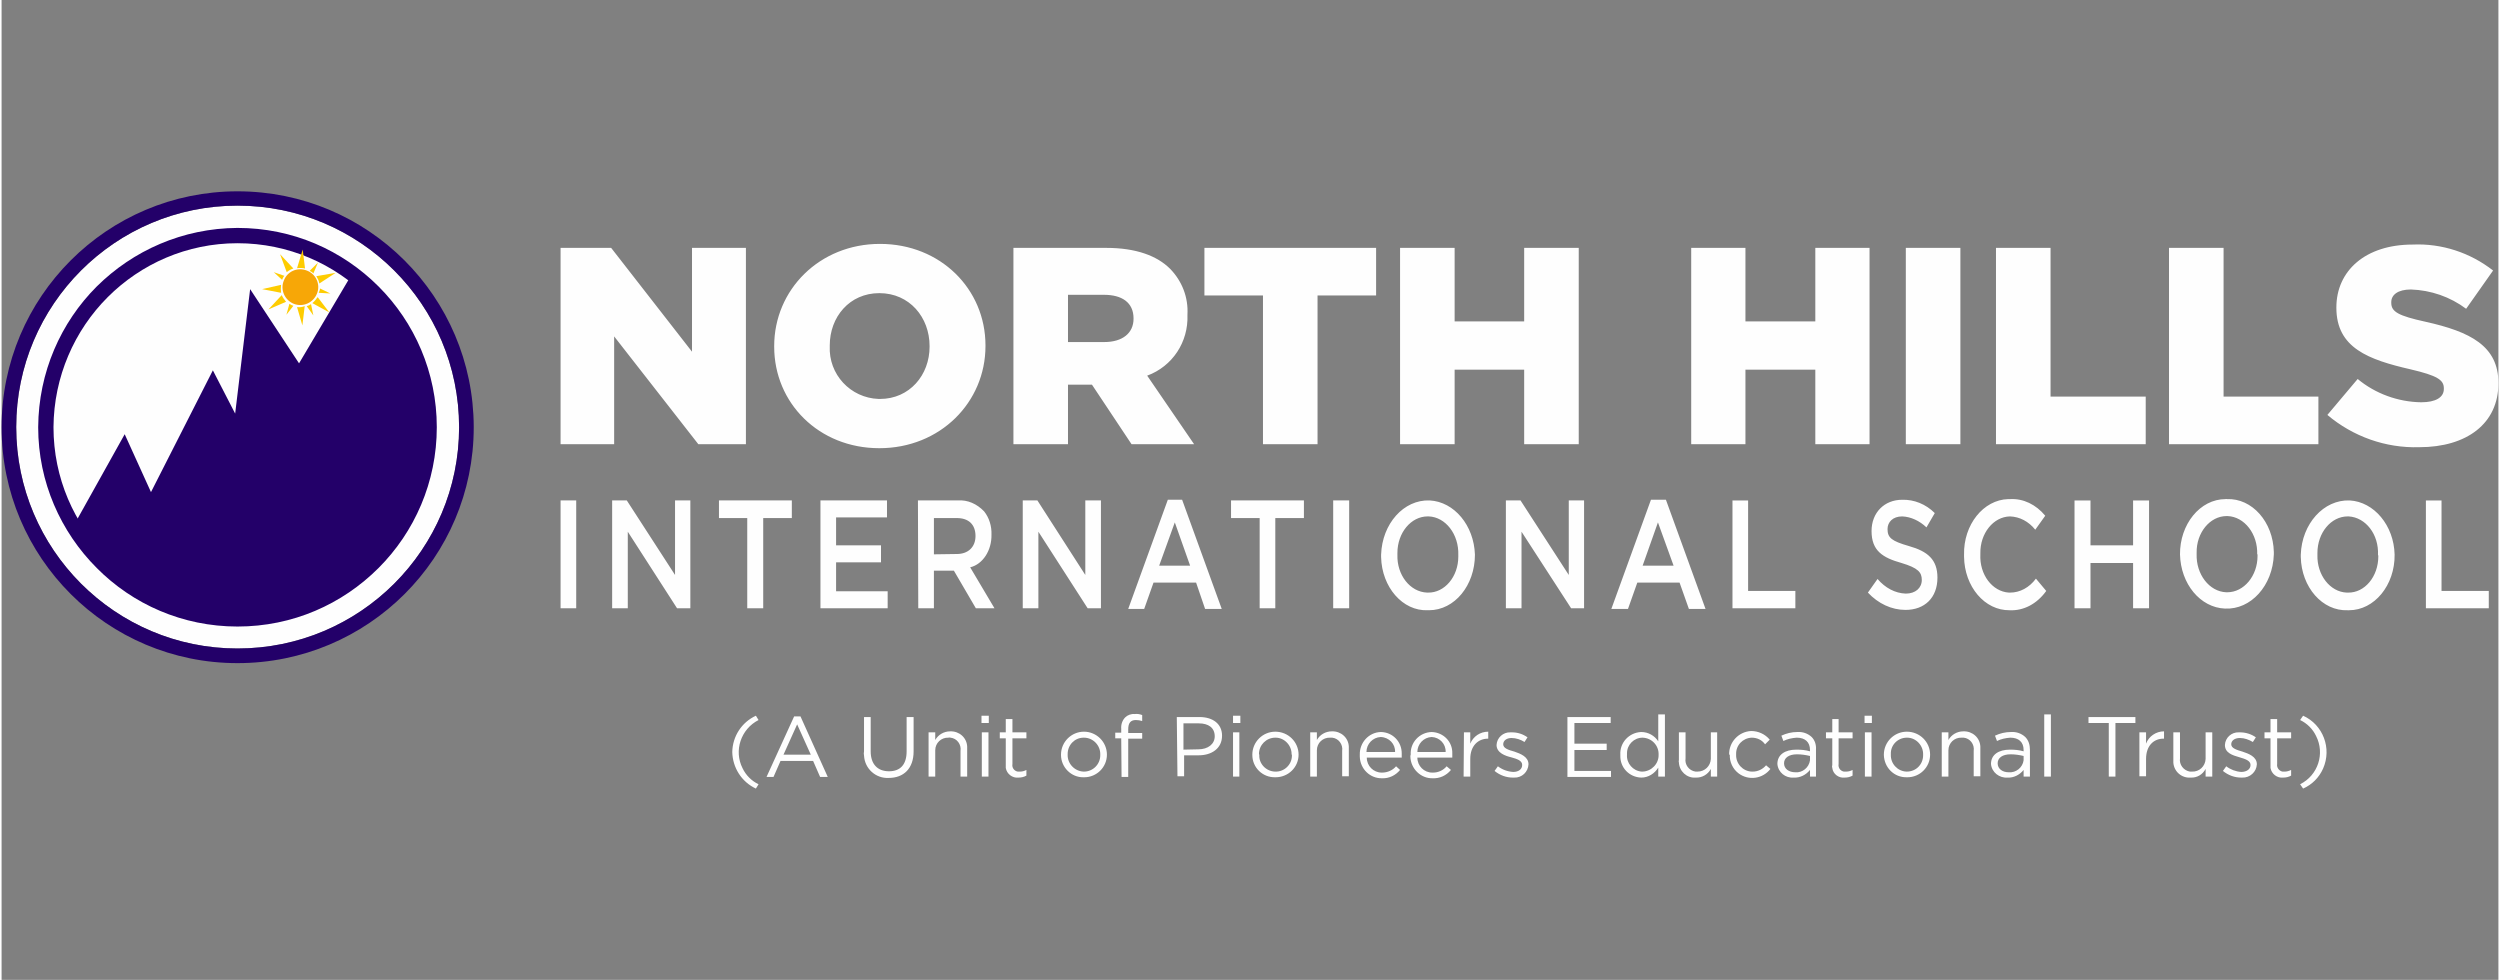 <?xml version="1.0" encoding="UTF-8"?>
<!DOCTYPE svg PUBLIC "-//W3C//DTD SVG 1.1//EN" "http://www.w3.org/Graphics/SVG/1.1/DTD/svg11.dtd">
<!-- Creator: CorelDRAW -->
<svg xmlns="http://www.w3.org/2000/svg" xml:space="preserve" width="199px" height="78px" version="1.1" style="shape-rendering:geometricPrecision; text-rendering:geometricPrecision; image-rendering:optimizeQuality; fill-rule:evenodd; clip-rule:evenodd"
viewBox="0 0 75.04 29.45"
 xmlns:xlink="http://www.w3.org/1999/xlink"
 xmlns:xodm="http://www.corel.com/coreldraw/odm/2003">
 <rect x="0" y="0" width="75.04" height="29.45" fill="#808080" stroke="none"/>
 <defs>
  <style type="text/css">
   <![CDATA[
    .fil0 {fill:none;fill-rule:nonzero}
    .fil1 {fill:#FEFEFE;fill-rule:nonzero}
    .fil4 {fill:#FECC00;fill-rule:nonzero}
    .fil3 {fill:#F7A707;fill-rule:nonzero}
    .fil2 {fill:#230069;fill-rule:nonzero}
   ]]>
  </style>
 </defs>
 <g id="Layer_x0020_1">
  <rect class="fil0" width="75.04" height="29.45"/>
 </g>
 <g id="Layer_x0020_1_3">
  <g id="_1496525557072">
   <g>
    <path id="_241387608" class="fil1" d="M16.8 7.45l1.52 0 2.43 3.12 0 -3.12 1.62 0 0 5.9 -1.43 0 -2.53 -3.24 0 3.24 -1.61 0 0 -5.9zm53.1 5.02l0.91 -1.08c0.53,0.44 1.21,0.69 1.91,0.7 0.44,0 0.68,-0.15 0.68,-0.4l0 -0.02c0,-0.25 -0.19,-0.38 -1,-0.57 -1.26,-0.29 -2.23,-0.64 -2.23,-1.85l0 -0.01c0,-1.1 0.87,-1.89 2.29,-1.89 0.87,-0.04 1.73,0.24 2.42,0.78l-0.81 1.15c-0.48,-0.36 -1.06,-0.56 -1.66,-0.58 -0.39,0 -0.59,0.16 -0.59,0.38l0 0.02c0,0.27 0.21,0.39 1.03,0.57 1.35,0.3 2.19,0.73 2.19,1.84l0 0.01c0,1.21 -0.95,1.92 -2.38,1.92 -1.01,0.03 -1.99,-0.32 -2.76,-0.97l0 0 0 0zm-4.76 -5.02l1.64 0 0 4.47 2.85 0 0 1.43 -4.49 0 0 -5.9zm-5.2 0l1.64 0 0 4.47 2.86 0 0 1.43 -4.5 0 0 -5.9zm-2.71 0l1.64 0 0 5.9 -1.64 0 0 -5.9zm-6.45 0l1.63 0 0 2.21 2.1 0 0 -2.21 1.63 0 0 5.9 -1.63 0 0 -2.24 -2.1 0 0 2.24 -1.63 0 0 -5.9zm-8.75 0l1.64 0 0 2.21 2.09 0 0 -2.21 1.64 0 0 5.9 -1.64 0 0 -2.24 -2.09 0 0 2.24 -1.64 0 0 -5.9zm-4.12 1.43l-1.76 0 0 -1.43 5.16 0 0 1.43 -1.76 0 0 4.47 -1.64 0 0 -4.47zm-7.5 -1.43l2.79 0c0.9,0 1.53,0.24 1.92,0.63 0.36,0.37 0.55,0.86 0.52,1.38l0 0.01c0.03,0.81 -0.45,1.54 -1.21,1.82l1.41 2.06 -1.88 0 -1.19 -1.79 -0.72 0 0 1.79 -1.64 0 0 -5.9 0 0zm2.73 2.83l0 0c0.55,0 0.88,-0.27 0.88,-0.7l0 -0.01c0,-0.48 -0.35,-0.71 -0.89,-0.71l-1.08 0 0 1.42 1.09 0zm-9.92 0.14l0 -0.02c0,-1.69 1.36,-3.07 3.18,-3.07 1.82,0 3.17,1.36 3.17,3.05l0 0.02c0,1.69 -1.36,3.07 -3.19,3.07 -1.82,0 -3.16,-1.36 -3.16,-3.05zm4.67 0l0 0 0 -0.02c0,-0.86 -0.6,-1.59 -1.51,-1.59 -0.9,0 -1.49,0.72 -1.49,1.57l0 0.02c-0.04,0.85 0.62,1.56 1.47,1.59 0.01,0 0.03,0 0.04,0 0.89,0 1.49,-0.72 1.49,-1.57z"/>
    <path id="_241385064" class="fil1" d="M16.8 15.04l0.47 0 0 3.24 -0.47 0 0 -3.24zm1.55 0l0.44 0 1.45 2.24 0 -2.24 0.46 0 0 3.24 -0.4 0 -1.48 -2.3 0 2.3 -0.47 0 0 -3.24zm4.06 0.53l-0.85 0 0 -0.53 2.19 0 0 0.53 -0.86 0 0 2.71 -0.48 0 0 -2.71zm2.2 -0.53l2 0 0 0.51 -1.53 0 0 0.84 1.35 0 0 0.51 -1.35 0 0 0.87 1.55 0 0 0.51 -2.02 0 0 -3.24 0 0zm2.93 0l1.21 0c0.28,-0.02 0.56,0.1 0.78,0.33 0.15,0.19 0.23,0.44 0.22,0.7 0.01,0.47 -0.26,0.89 -0.64,0.98l0.73 1.23 -0.56 0 -0.66 -1.13 -0.6 0 0 1.13 -0.47 0 -0.01 -3.24 0 0zm1.17 1.61l0 0c0.34,0 0.56,-0.21 0.56,-0.54 0,-0.35 -0.21,-0.54 -0.56,-0.54l-0.69 0 0 1.09 0.69 -0.01zm1.98 -1.61l0.44 0 1.44 2.24 0 -2.24 0.47 0 0 3.24 -0.4 0 -1.48 -2.3 0 2.3 -0.47 0 0 -3.24 0 0zm4.36 -0.02l0.43 0 1.19 3.28 -0.5 0 -0.27 -0.79 -1.28 0 -0.28 0.79 -0.48 0 1.19 -3.28zm0.67 1.98l0 0 -0.46 -1.3 -0.47 1.3 0.93 0zm2.09 -1.43l-0.86 0 0 -0.53 2.19 0 0 0.53 -0.86 0 0 2.71 -0.47 0 0 -2.71 0 0zm2.21 -0.53l0.48 0 0 3.24 -0.48 0 0 -3.24zm1.44 1.63c0.03,-0.93 0.68,-1.66 1.46,-1.63 0.74,0.04 1.33,0.75 1.36,1.63 0,0.92 -0.61,1.67 -1.38,1.67 -0.01,0 -0.02,0 -0.04,0 -0.75,0.03 -1.38,-0.69 -1.4,-1.6 0,-0.02 0,-0.04 0,-0.06l0 -0.01 0 0zm2.32 0.01l0 0c0.02,-0.62 -0.38,-1.14 -0.89,-1.16 -0.01,0 -0.02,0 -0.03,0 -0.5,0 -0.91,0.49 -0.91,1.1 0,0.01 0,0.03 0,0.05 -0.02,0.61 0.38,1.12 0.89,1.14 0.01,0 0.02,0 0.03,0 0.5,0.01 0.91,-0.48 0.91,-1.08 0,-0.02 0,-0.04 0,-0.05l0 0zm1.43 -1.64l0.44 0 1.45 2.24 0 -2.24 0.46 0 0 3.24 -0.39 0 -1.49 -2.3 0 2.3 -0.47 0 0 -3.24 0 0zm4.36 -0.02l0.45 0 1.19 3.28 -0.5 0 -0.28 -0.79 -1.27 0 -0.28 0.79 -0.5 0 1.19 -3.28zm0.68 1.98l0 0 -0.47 -1.3 -0.46 1.3 0.93 0 0 0zm1.77 -1.96l0.47 0 0 2.72 1.42 0 0 0.52 -1.89 0 0 -3.24 0 0zm4.07 2.77l0.29 -0.41c0.23,0.27 0.53,0.43 0.85,0.44 0.29,0 0.48,-0.17 0.48,-0.41 0,-0.23 -0.11,-0.36 -0.61,-0.51 -0.57,-0.16 -0.9,-0.37 -0.9,-0.96 0,-0.56 0.39,-0.94 0.92,-0.94 0.36,-0.01 0.71,0.13 0.98,0.4l-0.25 0.43c-0.21,-0.2 -0.47,-0.32 -0.73,-0.33 -0.28,0 -0.44,0.17 -0.44,0.38 0,0.26 0.12,0.36 0.64,0.51 0.57,0.16 0.86,0.41 0.86,0.95 0,0.61 -0.39,0.97 -0.96,0.97 -0.42,0 -0.82,-0.19 -1.13,-0.52l0 0 0 0zm2.89 -1.14c-0.02,-0.9 0.58,-1.65 1.33,-1.67 0.02,0 0.04,0 0.06,0 0.39,-0.02 0.77,0.16 1.05,0.5l-0.3 0.42c-0.2,-0.25 -0.47,-0.39 -0.76,-0.4 -0.5,0.01 -0.9,0.51 -0.89,1.11 0,0.01 0,0.02 0,0.03 -0.03,0.61 0.36,1.12 0.86,1.15 0.01,0 0.02,0 0.03,0 0.3,0 0.58,-0.15 0.78,-0.42l0.31 0.37c-0.28,0.39 -0.68,0.6 -1.1,0.58 -0.75,0.01 -1.36,-0.71 -1.37,-1.61 0,-0.02 0,-0.04 0,-0.05l0 -0.01zm3.32 -1.63l0.48 0 0 1.35 1.28 0 0 -1.35 0.48 0 0 3.24 -0.48 0 0 -1.36 -1.28 0 0 1.36 -0.48 0 0 -3.24zm3.17 1.63c-0.01,-0.91 0.6,-1.67 1.37,-1.67 0.01,-0.01 0.03,0 0.04,0 0.76,-0.03 1.39,0.69 1.41,1.59 0,0.03 0,0.05 0,0.07 -0.03,0.94 -0.69,1.67 -1.47,1.63 -0.74,-0.03 -1.33,-0.74 -1.35,-1.63l0 0.01 0 0zm2.32 -0.01l0 0c0.02,-0.61 -0.38,-1.13 -0.89,-1.15 -0.01,0 -0.02,0 -0.03,0 -0.5,0 -0.91,0.5 -0.9,1.1 0,0.02 0,0.03 0,0.04 -0.02,0.61 0.38,1.13 0.89,1.15 0.01,0 0.02,0 0.03,0 0.5,0 0.91,-0.49 0.91,-1.09 0,-0.01 0,-0.03 0,-0.05l-0.01 0 0 0zm1.31 0.01c0.03,-0.93 0.69,-1.66 1.47,-1.63 0.73,0.04 1.33,0.75 1.35,1.63 0.01,0.92 -0.61,1.67 -1.37,1.67 -0.02,0 -0.03,0 -0.04,0 -0.76,0.03 -1.39,-0.69 -1.41,-1.6 0,-0.02 0,-0.04 0,-0.06l0 -0.01 0 0zm2.32 0.01l0 0c0.03,-0.62 -0.37,-1.13 -0.88,-1.16 -0.01,0 -0.02,0 -0.03,0 -0.5,0 -0.91,0.49 -0.91,1.1 0,0.01 0,0.03 0,0.05 -0.02,0.61 0.38,1.12 0.88,1.14 0.01,0 0.03,0 0.04,0 0.5,0.01 0.91,-0.48 0.91,-1.09 0,-0.01 0,-0.03 -0.01,-0.05l0 0.01 0 0zm1.44 -1.64l0.47 0 0 2.72 1.42 0 0 0.52 -1.89 0 0 -3.24z"/>
   </g>
   <path class="fil1" d="M21.96 22.6c0.01,-0.47 0.28,-0.89 0.71,-1.09l0.08 0.13c-0.53,0.27 -0.75,0.92 -0.48,1.45 0.1,0.21 0.27,0.38 0.48,0.48l-0.08 0.13c-0.43,-0.2 -0.7,-0.63 -0.71,-1.1zm1.86 -1.07l0.19 0 0.82 1.82 -0.23 0 -0.21 -0.48 -0.98 0 -0.21 0.48 -0.21 0 0.83 -1.82zm0.5 1.15l0 0 -0.41 -0.91 -0.41 0.91 0.82 0zm1.6 -0.1l0 -1.03 0.2 0 0 1.03c0,0.39 0.21,0.6 0.55,0.6 0.34,0 0.53,-0.2 0.53,-0.6l0 -1.03 0.21 0 0 1.03c0,0.52 -0.3,0.8 -0.75,0.8 -0.39,0.02 -0.72,-0.28 -0.74,-0.67 -0.01,-0.04 -0.01,-0.09 0,-0.13zm1.94 -0.57l0.2 0 0 0.23c0.09,-0.16 0.26,-0.26 0.45,-0.26 0.27,-0.01 0.5,0.19 0.51,0.46 0,0.02 0,0.05 0,0.08l0 0.82 -0.2 0 0 -0.77c0.03,-0.2 -0.11,-0.38 -0.3,-0.4 -0.02,0 -0.04,-0.01 -0.06,0 -0.22,-0.01 -0.4,0.16 -0.4,0.38 0,0.01 0,0.02 0,0.03l0 0.76 -0.2 0 0 -1.33zm1.59 -0.5l0.22 0 0 0.22 -0.22 0 0 -0.22zm0.01 0.5l0 0 0.2 0 0 1.33 -0.2 0 0 -1.33zm0.72 0.98l0 -0.8 -0.18 0 0 -0.18 0.18 0 0 -0.4 0.2 0 0 0.4 0.42 0 0 0.18 -0.42 0 0 0.77c-0.02,0.11 0.05,0.21 0.16,0.23 0.02,0 0.05,0 0.07,0 0.07,0 0.13,-0.02 0.19,-0.05l0 0.17c-0.07,0.04 -0.15,0.06 -0.24,0.06 -0.18,0.02 -0.35,-0.11 -0.38,-0.29 0,-0.03 0,-0.06 0,-0.09zm1.66 -0.31c0,-0.38 0.31,-0.69 0.69,-0.69 0.38,0 0.69,0.31 0.69,0.69 0,0.38 -0.31,0.68 -0.68,0.68 -0.01,0 -0.01,0 -0.02,0 -0.37,0.01 -0.68,-0.3 -0.68,-0.67 0,0 0,-0.01 0,-0.01zm1.18 0l0 0c0.01,-0.27 -0.21,-0.51 -0.49,-0.51 0,0 0,0 -0.01,0 -0.27,0 -0.48,0.22 -0.48,0.49 0,0.01 0,0.01 0,0.02 -0.01,0.27 0.21,0.5 0.48,0.51 0,0 0.01,0 0.01,0 0.27,0 0.49,-0.22 0.49,-0.49 0,-0.01 0,-0.01 0,-0.02zm0.63 -0.49l-0.18 0 0 -0.17 0.18 0 0 -0.12c-0.01,-0.12 0.03,-0.25 0.12,-0.34 0.07,-0.07 0.18,-0.11 0.28,-0.1 0.08,-0.01 0.15,0 0.23,0.03l0 0.18c-0.06,-0.02 -0.13,-0.03 -0.19,-0.03 -0.16,0 -0.23,0.09 -0.23,0.28l0 0.11 0.42 0 0 0.17 -0.42 0 0 1.15 -0.2 0 -0.01 -1.16zm1.67 -0.64l0.68 0c0.41,0 0.68,0.21 0.68,0.56 0,0.39 -0.32,0.59 -0.7,0.59l-0.44 0 0 0.63 -0.2 0 -0.02 -1.78zm0.65 0.97l0 0c0.29,0 0.49,-0.16 0.49,-0.39 0,-0.26 -0.19,-0.39 -0.48,-0.39l-0.46 0 0 0.79 0.45 -0.01zm1.04 -1.01l0.22 0 0 0.22 -0.22 0 0 -0.22zm0 0.5l0 0 0.19 0 0 1.33 -0.19 0 0 -1.33zm0.58 0.67c0,-0.38 0.31,-0.69 0.69,-0.69 0.39,0 0.7,0.31 0.7,0.69 0,0.38 -0.31,0.68 -0.69,0.68 0,0 -0.01,0 -0.01,0 -0.38,0.01 -0.69,-0.29 -0.69,-0.67 0,0 0,0 0,-0.01zm1.18 0l0 0c0.01,-0.27 -0.21,-0.51 -0.48,-0.51 -0.01,0 -0.01,0 -0.01,0 -0.27,0 -0.49,0.22 -0.49,0.49 0,0.01 0,0.01 0.01,0.02 -0.02,0.27 0.2,0.5 0.47,0.51 0.01,0 0.01,0 0.01,0 0.27,0.01 0.5,-0.21 0.5,-0.48 0,-0.01 0,-0.02 0,-0.03l-0.01 0zm0.56 -0.67l0.2 0 0 0.23c0.09,-0.16 0.26,-0.26 0.45,-0.26 0.27,-0.01 0.5,0.19 0.51,0.46 0,0.02 0,0.05 0,0.07l0 0.82 -0.2 0 0 -0.76c0.03,-0.2 -0.11,-0.38 -0.3,-0.4 -0.02,0 -0.04,0 -0.06,0 -0.22,-0.01 -0.4,0.16 -0.4,0.38 0,0.01 0,0.02 0,0.03l0 0.76 -0.2 0 0 -1.33zm1.49 0.67c-0.01,-0.36 0.27,-0.67 0.63,-0.68 0,0 0.01,0 0.01,0 0.35,0.01 0.62,0.29 0.62,0.64 0,0.02 0,0.04 0,0.06 0,0.02 0,0.04 0,0.07l-1.05 0c0,0.25 0.2,0.45 0.45,0.45 0.01,0 0.01,0 0.01,0 0.16,0 0.32,-0.07 0.42,-0.19l0.12 0.11c-0.13,0.16 -0.33,0.26 -0.54,0.25 -0.36,0.01 -0.66,-0.28 -0.67,-0.65 0,-0.02 0,-0.04 0,-0.06zm1.06 -0.08l0 0c0.01,-0.24 -0.18,-0.44 -0.43,-0.45 -0.24,0.01 -0.43,0.21 -0.43,0.45l0.86 0zm0.47 0.08c-0.02,-0.36 0.26,-0.67 0.63,-0.68 0,0 0,0 0,0 0.35,0.01 0.63,0.29 0.62,0.64 0,0.02 0,0.04 0,0.06 0,0.02 0,0.04 0,0.07l-1.05 0c0,0.25 0.2,0.45 0.45,0.45 0.01,0 0.01,0 0.02,0 0.16,0 0.31,-0.07 0.41,-0.19l0.13 0.11c-0.14,0.17 -0.34,0.26 -0.55,0.25 -0.36,0.01 -0.66,-0.29 -0.67,-0.65 0,-0.02 0,-0.04 0.01,-0.06zm1.05 -0.08l0 0c0.01,-0.24 -0.18,-0.44 -0.42,-0.45 0,0 0,0 0,0 -0.24,0.01 -0.43,0.21 -0.43,0.45l0.85 0zm0.55 -0.59l0.19 0 0 0.34c0.09,-0.22 0.3,-0.36 0.54,-0.36l0 0.21 -0.01 0c-0.29,0 -0.53,0.21 -0.53,0.61l0 0.53 -0.2 0 0.01 -1.33zm0.92 1.16l0.1 -0.14c0.13,0.1 0.29,0.16 0.46,0.17 0.16,0 0.27,-0.08 0.27,-0.21 0,-0.13 -0.15,-0.18 -0.33,-0.23 -0.17,-0.04 -0.44,-0.13 -0.44,-0.37 0.01,-0.22 0.2,-0.39 0.42,-0.38 0.02,0 0.03,0 0.04,0 0.17,0 0.33,0.05 0.47,0.15l-0.09 0.14c-0.11,-0.07 -0.25,-0.12 -0.39,-0.12 -0.15,0 -0.25,0.08 -0.25,0.19 0,0.12 0.16,0.17 0.34,0.22 0.17,0.06 0.42,0.15 0.42,0.38 -0.01,0.23 -0.2,0.41 -0.43,0.4 -0.02,0 -0.03,0 -0.04,0 -0.2,0 -0.39,-0.07 -0.55,-0.2zm2.19 -1.62l1.3 0 0 0.18 -1.09 0 0 0.62 0.97 0 0 0.19 -0.97 0 0 0.63 1.1 0 0 0.18 -1.31 0 0 -1.8zm1.59 1.13c-0.02,-0.36 0.26,-0.66 0.62,-0.68 0,0 0.01,0 0.01,0 0.21,0 0.4,0.11 0.51,0.28l0 -0.81 0.2 0 0 1.87 -0.2 0 0 -0.27c-0.11,0.18 -0.3,0.3 -0.51,0.3 -0.36,-0.01 -0.64,-0.3 -0.63,-0.66 0,-0.01 0,-0.02 0,-0.03zm1.15 0l0 0c0.01,-0.27 -0.2,-0.5 -0.48,-0.51 0,0 0,0 0,0 -0.26,0 -0.47,0.21 -0.47,0.47 0,0.01 0,0.03 0,0.04 -0.02,0.26 0.18,0.49 0.44,0.51 0.01,0 0.02,0 0.03,0 0.27,-0.01 0.49,-0.24 0.48,-0.51 0,0 0,0 0,0l0 0zm0.61 0.16l0 -0.83 0.2 0 0 0.78c-0.03,0.19 0.1,0.37 0.3,0.4 0.02,0 0.04,0 0.06,0 0.22,0 0.39,-0.17 0.4,-0.38 0,-0.01 0,-0.03 0,-0.04l0 -0.76 0.19 0 0 1.33 -0.19 0 0 -0.23c-0.09,0.17 -0.27,0.27 -0.46,0.26 -0.26,0.02 -0.49,-0.19 -0.5,-0.46 -0.01,-0.02 0,-0.05 0,-0.07zm1.51 -0.16c-0.01,-0.37 0.28,-0.69 0.66,-0.71 0.21,0 0.42,0.09 0.56,0.26l-0.14 0.14c-0.09,-0.13 -0.24,-0.2 -0.4,-0.2 -0.27,0.01 -0.48,0.23 -0.47,0.5 0,0 0,0.01 0,0.01 -0.01,0.27 0.2,0.5 0.47,0.51 0.01,0 0.02,0 0.03,0 0.15,0 0.3,-0.07 0.4,-0.19l0.13 0.11c-0.23,0.3 -0.66,0.36 -0.96,0.13 -0.17,-0.13 -0.27,-0.34 -0.26,-0.56l-0.02 0zm1.45 0.28c0,-0.28 0.23,-0.43 0.57,-0.43 0.14,0 0.27,0.01 0.41,0.05l0 -0.04c0,-0.24 -0.15,-0.37 -0.4,-0.37 -0.14,0.01 -0.28,0.04 -0.4,0.1l-0.06 -0.16c0.15,-0.07 0.31,-0.11 0.48,-0.11 0.16,-0.01 0.31,0.04 0.43,0.15 0.1,0.1 0.14,0.24 0.13,0.38l0 0.81 -0.18 0 0 -0.2c-0.12,0.15 -0.3,0.24 -0.49,0.23 -0.25,0.02 -0.47,-0.16 -0.49,-0.41 0,0 0,0 0,0zm0.98 -0.11l0 0 0 -0.13c-0.13,-0.03 -0.26,-0.05 -0.39,-0.05 -0.25,0 -0.39,0.11 -0.39,0.27 0,0.17 0.15,0.27 0.34,0.27 0.21,0.02 0.41,-0.14 0.44,-0.36zm0.67 0.14l0 -0.8 -0.19 0 0 -0.18 0.19 0 0 -0.4 0.19 0 0 0.4 0.42 0 0 0.18 -0.42 0 0 0.77c-0.02,0.11 0.05,0.21 0.16,0.23 0.02,0 0.05,0 0.07,0 0.07,0 0.13,-0.02 0.19,-0.05l0 0.17c-0.07,0.04 -0.15,0.06 -0.24,0.06 -0.18,0.02 -0.35,-0.11 -0.37,-0.29 -0.01,-0.03 -0.01,-0.06 0,-0.09zm0.97 -1.48l0.22 0 0 0.22 -0.22 0 0 -0.22zm0.01 0.5l0 0 0.2 0 0 1.33 -0.2 0 0 -1.33zm0.57 0.67c0,-0.38 0.31,-0.69 0.69,-0.69 0.39,0 0.7,0.31 0.7,0.69 0,0.38 -0.31,0.68 -0.68,0.68 -0.01,0 -0.01,0 -0.02,0 -0.38,0.01 -0.68,-0.29 -0.69,-0.67 0,0 0,0 0,-0.01zm1.18 0l0 0c0.01,-0.27 -0.21,-0.51 -0.48,-0.51 -0.01,0 -0.01,0 -0.01,0 -0.27,0 -0.49,0.22 -0.48,0.49 0,0.01 0,0.01 0,0.02 -0.01,0.27 0.2,0.5 0.47,0.51 0.01,0 0.01,0 0.01,0 0.28,0 0.49,-0.22 0.49,-0.49 0,0 0,-0.01 0,-0.02zm0.56 -0.67l0.2 0 0 0.23c0.09,-0.16 0.26,-0.26 0.45,-0.26 0.27,-0.01 0.5,0.19 0.51,0.46 0,0.02 0,0.05 0,0.07l0 0.82 -0.2 0 0 -0.76c0.03,-0.2 -0.11,-0.38 -0.3,-0.4 -0.02,0 -0.04,0 -0.06,0 -0.22,-0.01 -0.4,0.16 -0.4,0.38 0,0.01 0,0.02 0,0.03l0 0.76 -0.2 0 0 -1.33zm1.48 0.95c0,-0.28 0.23,-0.43 0.57,-0.43 0.14,0 0.27,0.01 0.41,0.05l0 -0.04c0,-0.24 -0.15,-0.37 -0.4,-0.37 -0.14,0.01 -0.28,0.04 -0.4,0.1l-0.06 -0.16c0.15,-0.07 0.31,-0.11 0.48,-0.11 0.16,-0.01 0.31,0.04 0.43,0.15 0.1,0.1 0.14,0.24 0.14,0.38l0 0.81 -0.19 0 0 -0.2c-0.12,0.15 -0.3,0.24 -0.48,0.23 -0.25,0.02 -0.48,-0.16 -0.5,-0.41 0,0 0,0 0,0zm0.98 -0.11l0 0 0 -0.13c-0.13,-0.03 -0.26,-0.05 -0.39,-0.05 -0.25,0 -0.39,0.11 -0.39,0.27 0,0.17 0.15,0.27 0.33,0.27 0.22,0.02 0.42,-0.14 0.45,-0.36zm0.62 -1.38l0.2 0 0 1.87 -0.2 0 0 -1.87zm1.94 0.26l-0.61 0 0 -0.18 1.41 0 0 0.18 -0.6 0 0 1.61 -0.2 0 0 -1.61zm0.92 0.28l0.2 0 0 0.34c0.08,-0.22 0.3,-0.37 0.54,-0.37l0 0.22 -0.02 0c-0.28,0 -0.52,0.2 -0.52,0.61l0 0.52 -0.2 0 0 -1.32zm1.02 0.83l0 -0.83 0.2 0 0 0.78c-0.03,0.19 0.11,0.37 0.3,0.4 0.02,0 0.04,0 0.06,0 0.22,0.01 0.4,-0.16 0.41,-0.38 0,-0.01 0,-0.02 0,-0.04l0 -0.76 0.2 0 0 1.33 -0.2 0 0 -0.23c-0.09,0.17 -0.26,0.27 -0.45,0.26 -0.27,0.02 -0.5,-0.18 -0.52,-0.45 0,-0.03 0,-0.05 0,-0.08zm1.49 0.33l0.1 -0.14c0.13,0.1 0.29,0.16 0.45,0.17 0.16,0 0.28,-0.08 0.28,-0.21 0,-0.13 -0.16,-0.18 -0.33,-0.23 -0.21,-0.06 -0.44,-0.13 -0.44,-0.37 0.01,-0.22 0.2,-0.39 0.42,-0.38 0.01,0 0.02,0 0.03,0 0.17,0 0.34,0.05 0.48,0.15l-0.09 0.14c-0.12,-0.07 -0.25,-0.12 -0.39,-0.12 -0.16,0 -0.26,0.08 -0.26,0.19 0,0.12 0.17,0.17 0.34,0.22 0.18,0.06 0.43,0.15 0.43,0.38 -0.01,0.23 -0.21,0.41 -0.44,0.4 -0.01,0 -0.02,0 -0.03,0 -0.2,0 -0.39,-0.07 -0.55,-0.2zm1.43 -0.18l0 -0.8 -0.18 0 0 -0.18 0.18 0 0 -0.4 0.2 0 0 0.4 0.42 0 0 0.18 -0.42 0 0 0.77c-0.02,0.11 0.06,0.21 0.16,0.23 0.02,0 0.05,0 0.07,0 0.06,0 0.13,-0.02 0.19,-0.05l0 0.17c-0.07,0.04 -0.15,0.06 -0.24,0.06 -0.18,0.02 -0.35,-0.11 -0.38,-0.29 0,-0.03 0,-0.06 0,-0.09zm0.89 0.58c0.54,-0.27 0.75,-0.92 0.48,-1.45 -0.1,-0.21 -0.27,-0.38 -0.48,-0.48l0.09 -0.13c0.6,0.27 0.87,0.98 0.6,1.59 -0.12,0.27 -0.33,0.48 -0.6,0.6l-0.09 -0.13z"/>
   <g>
    <path class="fil1" d="M7.09 6.18c3.68,0 6.66,2.98 6.66,6.66 0,3.67 -2.98,6.65 -6.66,6.65 -3.67,0 -6.65,-2.98 -6.65,-6.65 0,-0.01 0,-0.01 0,-0.01 0,-3.67 2.98,-6.65 6.65,-6.65z"/>
    <path class="fil2" d="M7.09 6.85c1.66,0 3.15,0.67 4.24,1.76 1.08,1.08 1.75,2.58 1.75,4.23 0,1.65 -0.67,3.15 -1.75,4.23 -1.09,1.09 -2.58,1.76 -4.24,1.76 -1.65,0 -3.15,-0.67 -4.23,-1.76 -1.08,-1.08 -1.76,-2.58 -1.76,-4.23 0.01,-1.65 0.68,-3.15 1.76,-4.23 1.09,-1.08 2.58,-1.75 4.23,-1.76zm3.91 2.08c-1,-1 -2.38,-1.62 -3.91,-1.62 -1.52,0 -2.9,0.62 -3.9,1.62 -1,1 -1.62,2.39 -1.63,3.91 0,1.53 0.62,2.91 1.62,3.91 1,1 2.39,1.62 3.91,1.62 1.53,0 2.91,-0.62 3.91,-1.62 1.01,-1 1.62,-2.38 1.62,-3.91 0,-1.53 -0.61,-2.91 -1.62,-3.91z"/>
    <path class="fil2" d="M10.54 8.22c1.4,1.05 2.31,2.73 2.31,4.62 0,3.18 -2.58,5.76 -5.76,5.76 -2.09,0 -3.92,-1.12 -4.93,-2.79l1.54 -2.76 0.79 1.74 1.86 -3.66 0.67 1.3 0.45 -3.74 1.47 2.23 1.6 -2.7z"/>
    <g>
     <path class="fil3" d="M9.17 8.13c0.28,0.1 0.42,0.42 0.31,0.69 -0.11,0.28 -0.42,0.42 -0.7,0.31 -0.27,-0.11 -0.41,-0.42 -0.3,-0.69 0.1,-0.28 0.41,-0.42 0.69,-0.31 0,0 0,0 0,0z"/>
     <path class="fil4" d="M9.05 7.5l-0.17 0.56c0.08,-0.01 0.16,-0.01 0.24,0.01l-0.07 -0.57zm0.46 0.39l-0.14 0.33c-0.03,-0.04 -0.07,-0.06 -0.11,-0.08l0.25 -0.25zm-0.47 1.89l0.07 -0.58c-0.07,0.03 -0.15,0.04 -0.23,0.03l0.16 0.55zm-0.48 -0.32l0.09 -0.33c0.04,0.03 0.08,0.05 0.12,0.06l-0.21 0.27zm-0.54 -0.16l0.4 -0.43c0.03,0.07 0.08,0.14 0.13,0.2l-0.53 0.23zm-0.19 -0.61l0.57 0.11c-0.01,-0.08 -0.01,-0.16 0,-0.24l-0.57 0.13zm0.35 -0.51l0.32 0.11c-0.03,0.03 -0.05,0.07 -0.07,0.12l-0.25 -0.23zm0.19 -0.54l0.4 0.43c-0.07,0.02 -0.14,0.06 -0.2,0.11l-0.2 -0.54zm1.51 1.18l-0.31 -0.15c0,0.04 -0.02,0.09 -0.04,0.13l0.35 0.02zm0.16 -0.62l-0.58 0.1c0.04,0.07 0.08,0.14 0.09,0.22l0.49 -0.32zm-0.19 1.19l-0.51 -0.28c0.06,-0.05 0.11,-0.11 0.16,-0.18l0.35 0.46zm-0.48 0.09l-0.07 -0.34c-0.04,0.03 -0.08,0.05 -0.13,0.06l0.2 0.28z"/>
    </g>
    <path class="fil2" d="M7.09 6.18c3.68,0 6.66,2.98 6.66,6.66 0,3.67 -2.98,6.65 -6.66,6.65 -3.67,0 -6.65,-2.98 -6.65,-6.65 0,-0.01 0,-0.01 0,-0.01 0,-3.67 2.98,-6.65 6.65,-6.65zm0 -0.43l0 0c-3.91,0 -7.09,3.17 -7.09,7.09 0,3.92 3.18,7.09 7.09,7.09 3.92,0 7.1,-3.17 7.1,-7.09 0,-0.01 0,-0.01 0,-0.01 -0.01,-3.91 -3.18,-7.08 -7.1,-7.08z"/>
   </g>
  </g>
 </g>
</svg>
